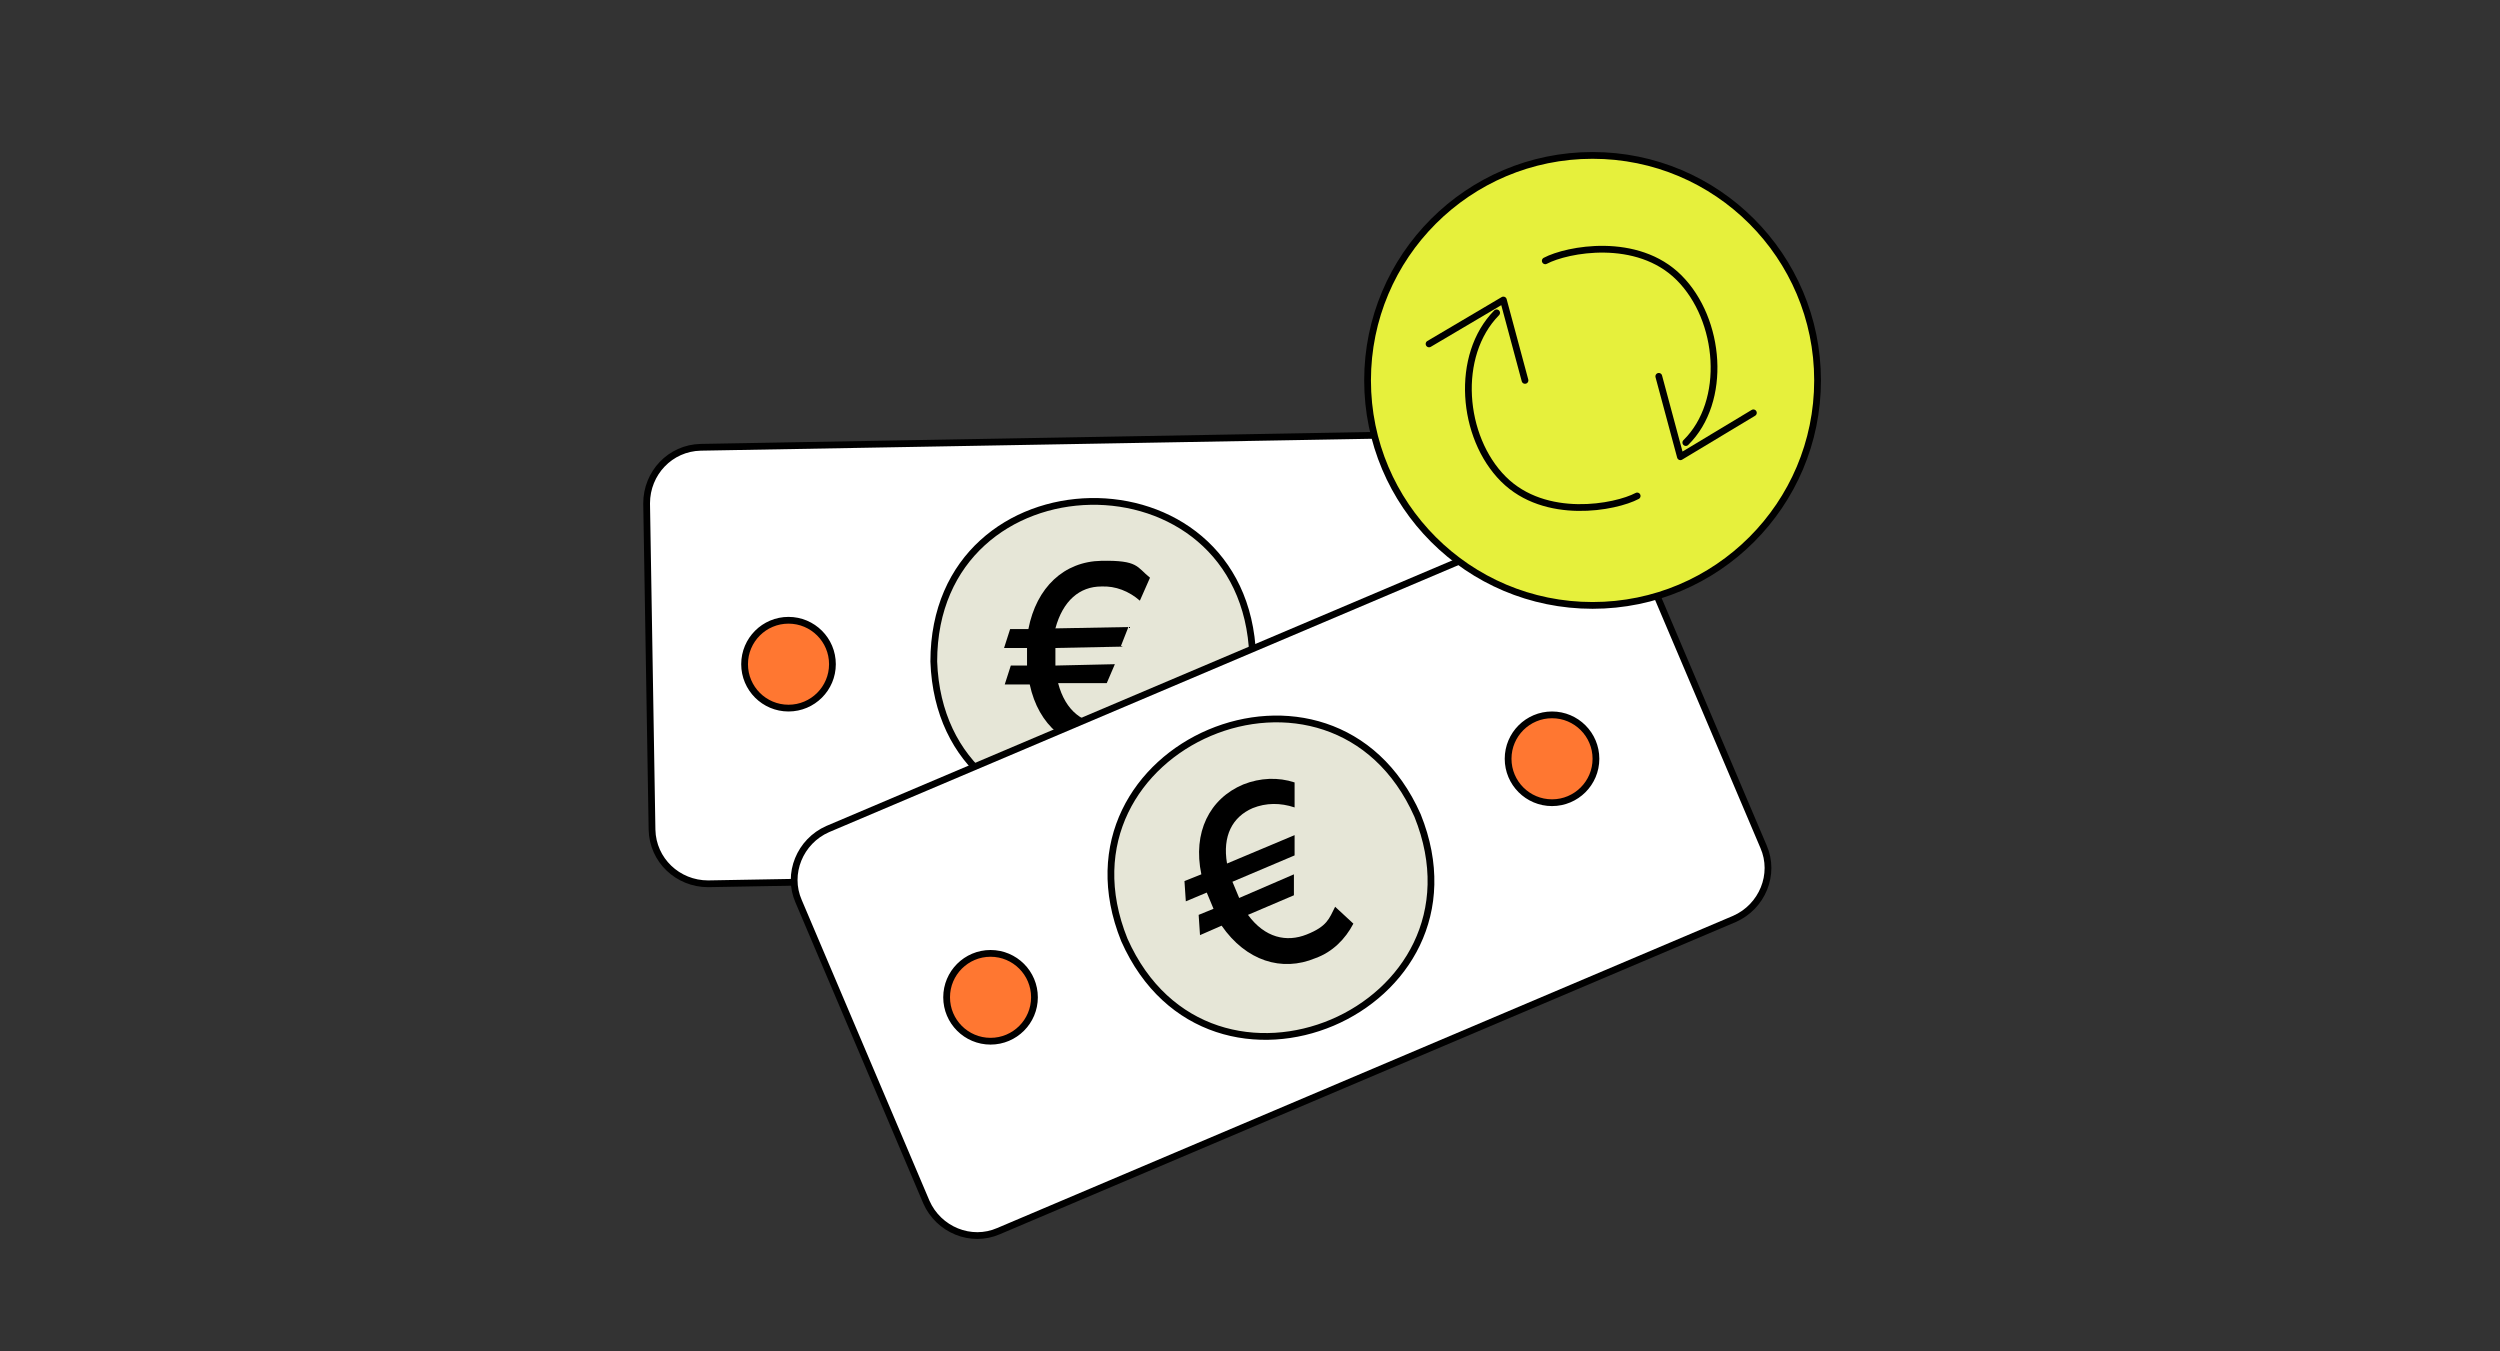 <?xml version="1.0" encoding="UTF-8"?>
<svg xmlns="http://www.w3.org/2000/svg" version="1.1" xmlns:xlink="http://www.w3.org/1999/xlink" viewBox="0 0 370 200">
  <rect x="0" y="0" width="370" height="200" fill="#333333" stroke="none"/>
  <defs>
    <style>
      .cls-1, .cls-2, .cls-3, .cls-4, .cls-5 {
        stroke: #333;
      }

      .cls-1, .cls-6, .cls-7, .cls-8, .cls-9, .cls-10, .cls-11 {
        fill: none;
      }

      .cls-1, .cls-9, .cls-10, .cls-11, .cls-12 {
        stroke-linecap: round;
        stroke-linejoin: round;
      }

      .cls-13 {
        fill: #000;
      }

      .cls-13, .cls-8, .cls-14, .cls-15, .cls-16, .cls-17, .cls-18, .cls-19 {
        stroke-width: 0px;
      }

      .cls-20, .cls-21, .cls-22, .cls-2, .cls-6, .cls-7, .cls-23, .cls-3, .cls-24, .cls-4, .cls-25, .cls-5 {
        stroke-miterlimit: 10;
      }

      .cls-20, .cls-21, .cls-22, .cls-26, .cls-6, .cls-7, .cls-27, .cls-23, .cls-9, .cls-28, .cls-29, .cls-10, .cls-30, .cls-24, .cls-31, .cls-11, .cls-12, .cls-32, .cls-25 {
        stroke: #000;
      }

      .cls-20, .cls-2, .cls-31, .cls-32, .cls-25 {
        fill: #ff7731;
      }

      .cls-21, .cls-22, .cls-27, .cls-30, .cls-12, .cls-18, .cls-5 {
        fill: #fff;
      }

      .cls-22, .cls-11 {
        stroke-width: 2px;
      }

      .cls-33 {
        isolation: isolate;
      }

      .cls-26, .cls-27 {
        stroke-miterlimit: 10;
        stroke-width: 1px;
      }

      .cls-26, .cls-23, .cls-29, .cls-4, .cls-19 {
        fill: #e6e6d7;
      }

      .cls-6 {
        stroke-width: 2.2px;
      }

      .cls-14 {
        fill: #e2e547;
      }

      .cls-15 {
        fill: #f47637;
      }

      .cls-9 {
        stroke-width: 1.7px;
      }

      .cls-16 {
        fill: #3b3e40;
      }

      .cls-28 {
        fill: url(#linear-gradient);
      }

      .cls-28, .cls-32 {
        stroke-miterlimit: 10;
        stroke-width: 1px;
      }

      .cls-29, .cls-30 {
        stroke-miterlimit: 10;
        stroke-width: 1px;
      }

      .cls-3, .cls-24 {
        fill: #e6f03c;
      }

      .cls-17 {
        fill: #333;
      }

      .cls-31 {
        stroke-miterlimit: 10;
        stroke-width: 1px;
      }

      .cls-34 {
        display: none;
      }

      .cls-25 {
        stroke-width: 1.1px;
      }
    </style>
    <linearGradient id="linear-gradient" x1="-314.9" y1="-8.6" x2="-314" y2="-7.5" gradientTransform="translate(-2691.6 -27.9) rotate(-179) scale(9.2)" gradientUnits="userSpaceOnUse">
      <stop offset="0" stop-color="#f15a24"/>
      <stop offset="1" stop-color="#fcee21"/>
    </linearGradient>
  </defs>
  <g id="Layer_1" data-name="Layer 1" class="cls-34">
    <g>
      <path class="cls-12" d="M184.8,27c24.3,0,44.1,19.9,44.1,44.1s-.6,7.7-1.5,11.5c-4,15.1-15.7,26.8-30.7,30.7-23.4,6.5-47.7-7.3-54.2-30.7-6.5-23.4,7.1-47.5,30.5-54,3.8-1,7.7-1.7,11.7-1.7"/>
      <path class="cls-20" d="M263,182H107c.4-14.9,4.4-29.1,11.9-41.6,7.3-12.1,17.8-22.2,29.9-28.9,10,8.8,22.8,13.4,36,13.4s26.1-4.8,36.2-13.4c12.1,6.7,22.6,16.7,29.9,28.9,7.5,12.3,11.7,26.8,12.1,41.6Z"/>
      <ellipse class="cls-13" cx="141.5" cy="68.6" rx="6.9" ry="14"/>
      <ellipse class="cls-13" cx="228.7" cy="68.6" rx="6.9" ry="14"/>
      <ellipse class="cls-13" cx="181.2" cy="104.6" rx="4.4" ry="8.6" transform="translate(52.9 269.9) rotate(-82.2)"/>
      <path class="cls-9" d="M140.9,70.9s18.6,36.2,39.7,34.1"/>
      <path class="cls-11" d="M226.4,62.6c0-19.7-18.6-35.6-41.4-35.6s-41.4,15.9-41.4,35.6"/>
    </g>
  </g>
  <g id="Layer_3" data-name="Layer 3" class="cls-34">
    <g id="Artwork_34" data-name="Artwork 34">
      <g id="Group_13641" data-name="Group 13641">
        <path id="Path_14047" data-name="Path 14047" class="cls-18" d="M85.3,172.5c0,3.1,2.4,5.5,5.5,5.5h187.5c3.1,0,5.5-2.4,5.5-5.5v-96.1c0-3.1-2.4-5.5-5.5-5.5H90.7c-3.1,0-5.5,2.4-5.5,5.5v96.1h.2Z"/>
        <path id="Path_14048" data-name="Path 14048" class="cls-7" d="M85.3,172.5c0,3.1,2.4,5.5,5.5,5.5h187.5c3.1,0,5.5-2.4,5.5-5.5v-96.1c0-3.1-2.4-5.5-5.5-5.5H90.7c-3.1,0-5.5,2.4-5.5,5.5v96.1h.2Z"/>
        <g id="Group_13639" data-name="Group 13639">
          <path id="Path_14049" data-name="Path 14049" class="cls-20" d="M240.9,22.1h-93.2s-30.8-.7-30.8,29.8c.2,16.1,2.1,53.8,2.1,82.4h93.2s.5-80.7.7-87.8c0-23.5,23.3-24.9,28-24.4Z"/>
          <path id="Path_14050" data-name="Path 14050" class="cls-21" d="M268.4,43.6c-.3-11.9-12.7-21.3-27.7-21.3s-27.4,9.5-27.7,21.3h0v27.4h55.6v-27.4h-.2Z"/>
          <line id="Line_339" data-name="Line 339" class="cls-7" x1="128.5" y1="40.5" x2="205.4" y2="40.5"/>
          <line id="Line_340" data-name="Line 340" class="cls-7" x1="128.5" y1="53.2" x2="205.4" y2="53.2"/>
          <path id="Path_14051" data-name="Path 14051" class="cls-22" d="M205.4,65.9"/>
          <path id="Path_14052" data-name="Path 14052" class="cls-22" d="M128.5,65.9"/>
          <path id="Path_14053" data-name="Path 14053" class="cls-22" d="M205.4,78.6"/>
          <path id="Path_14054" data-name="Path 14054" class="cls-22" d="M128.5,78.6"/>
          <path id="Path_14055" data-name="Path 14055" class="cls-22" d="M205.4,91.3"/>
          <path id="Path_14056" data-name="Path 14056" class="cls-22" d="M128.5,91.3"/>
          <path id="Path_14057" data-name="Path 14057" class="cls-22" d="M205.4,104"/>
          <path id="Path_14058" data-name="Path 14058" class="cls-22" d="M128.5,104"/>
          <line id="Line_341" data-name="Line 341" class="cls-7" x1="128.5" y1="116.7" x2="205.4" y2="116.7"/>
          <line id="Line_342" data-name="Line 342" class="cls-7" x1="184.5" y1="65.6" x2="205.4" y2="65.6"/>
          <line id="Line_343" data-name="Line 343" class="cls-7" x1="184.5" y1="78.3" x2="205.4" y2="78.3"/>
          <line id="Line_344" data-name="Line 344" class="cls-7" x1="184.5" y1="91.5" x2="205.4" y2="91.5"/>
          <line id="Line_345" data-name="Line 345" class="cls-7" x1="184.5" y1="104" x2="205.4" y2="104"/>
        </g>
        <g id="Group_13640" data-name="Group 13640">
          <path id="Path_14059" data-name="Path 14059" class="cls-21" d="M172.1,86.6c-.5,28-41.5,28-42,0,.3-28,41.5-28,42,0Z"/>
          <g class="cls-33">
            <path class="cls-17" d="M154.7,85h-7.8v2.4h6.7l-1.3,2.8h-4.9c.8,2.9,2.6,4.1,5.1,4.1s3.7-1,4.6-1.6l2,4.1c-1.8,1.5-4.1,2.1-6.5,2.1-5.2,0-9.1-3.3-10.4-8.8h-3.6l1-2.8h2.1v-2.4h-3.1l1-2.6h2.6c1.1-5.7,5.2-8.8,10.4-8.8s4.9.8,6.7,2.3l-2,4.1c-1-.7-2.6-1.8-4.7-1.8s-4.2,1.3-5.1,4.2h8.5l-1.1,2.8h0Z"/>
          </g>
        </g>
      </g>
    </g>
  </g>
  <g id="Layer_4" data-name="Layer 4" class="cls-34">
    <g>
      <g>
        <path class="cls-18" d="M45.6,169.2c0,4.3,3.5,7.9,7.7,7.9h263.4c4.2,0,7.7-3.6,7.7-7.9V31.7c0-4.3-3.5-7.9-7.7-7.9H53.3c-4.2,0-7.7,3.6-7.7,7.9v137.5Z"/>
        <path class="cls-16" d="M316.6,179.7H53.3c-5.4,0-9.8-4.5-9.8-10V32.3c0-5.5,4.4-10,9.8-10h263.4c5.4,0,9.8,4.5,9.8,10v137.5c0,5.5-4.4,10-9.8,10h0ZM53.3,26.4c-3.1,0-5.6,2.6-5.6,5.8v137.5c0,3.2,2.5,5.8,5.6,5.8h263.4c3.1,0,5.6-2.6,5.6-5.8V32.3c0-3.2-2.5-5.8-5.6-5.8,0,0-263.4,0-263.4,0Z"/>
        <path class="cls-14" d="M91.9,155.4c0,3.1.3,5.6.7,5.6h22.3c.4,0,.7-2.5.7-5.6v-35.5c0-3.1-.3-5.6-.7-5.6h-22.3c-.4,0-.7,2.5-.7,5.6v35.5Z"/>
        <path class="cls-15" d="M114.8,157.2c0,2,.3,3.7.6,3.7h20.7c.3,0,.6-1.7.6-3.7v-64.6c0-2-.3-3.7-.6-3.7h-20.7c-.4,0-.6,1.7-.6,3.7,0,0,0,64.6,0,64.6Z"/>
        <path class="cls-16" d="M136.2,163h-20.7c-2.3,0-2.7-2.8-2.7-5.8v-64.6c0-3,.3-5.8,2.7-5.8h20.7c2.3,0,2.7,2.8,2.7,5.8v64.6c0,3-.3,5.8-2.7,5.8ZM117,158.9h17.6c0-.4,0-1,0-1.6v-64.6c0-.7,0-1.2,0-1.6h-17.6c0,.4,0,1,0,1.6v64.6c0,.7,0,1.2,0,1.6Z"/>
        <path class="cls-14" d="M164.2,156.1c0,2.7.3,4.9.7,4.9h22.3c.4,0,.7-2.2.7-4.9v-84.5c0-2.7-.3-4.9-.7-4.9h-22.3c-.4,0-.7,2.2-.7,4.9,0,0,0,84.5,0,84.5Z"/>
        <path class="cls-16" d="M187.2,163h-22.3c-2.3,0-2.8-2.5-2.8-6.9v-84.5c0-4.5.5-6.9,2.8-6.9h22.3c2.3,0,2.8,2.5,2.8,6.9v84.5c0,4.5-.5,6.9-2.8,6.9ZM166.5,158.9h19.2c0-.7.1-1.6.1-2.8v-84.4c0-1.2,0-2.1-.1-2.8h-19.2c0,.7-.1,1.6-.1,2.8v84.5c0,1.2,0,2.1.1,2.8h0Z"/>
        <path class="cls-15" d="M187.2,157.7c0,1.8.3,3.3.6,3.3h20.7c.4,0,.6-1.5.6-3.3v-56.7c0-1.8-.3-3.3-.6-3.3h-20.7c-.4,0-.6,1.5-.6,3.3,0,0,0,56.7,0,56.7Z"/>
        <path class="cls-14" d="M235.1,155.4c0,3.1.3,5.6.7,5.6h22.3c.4,0,.7-2.5.7-5.6v-35.5c0-3.1-.3-5.6-.7-5.6h-22.3c-.4,0-.7,2.5-.7,5.6v35.5Z"/>
        <path class="cls-16" d="M258.1,163h-22.3c-2.3,0-2.8-2.5-2.8-7.6v-35.5c0-5.2.4-7.6,2.8-7.6h22.3c2.3,0,2.8,2.5,2.8,7.6v35.5c0,5.2-.4,7.6-2.8,7.6ZM237.3,158.9h19.1c.1-.8.2-1.9.2-3.5v-35.5c0-1.5,0-2.7-.2-3.5h-19.1c-.1.8-.2,1.9-.2,3.5v35.5c0,1.5,0,2.7.2,3.5Z"/>
        <path class="cls-15" d="M258.1,157.2c0,2,.3,3.7.6,3.7h20.7c.4,0,.6-1.7.6-3.7v-64.6c0-2-.3-3.7-.6-3.7h-20.7c-.4,0-.6,1.7-.6,3.7v64.6Z"/>
        <path class="cls-16" d="M310.4,164.4H58.6V42.8h12.4v4.2h-8.3v23.9h8.3v4.2h-8.3v23.9h8.3v4.2h-8.3v26.5h8.3v4.2h-8.3v26.5h193.6c-.2-.9-.2-1.9-.2-3v-64.6c0-3,.3-5.8,2.7-5.8h20.7c2.3,0,2.7,2.8,2.7,5.8v64.6c0,1.1,0,2.1-.2,3h28.5v4.2h0ZM260.3,158.9h17.6c0-.4,0-1,0-1.6v-64.6c0-.7,0-1.2,0-1.6h-17.6c0,.4,0,1,0,1.6v64.6c0,.7,0,1.2,0,1.6Z"/>
      </g>
      <path class="cls-16" d="M113.8,162h-22.3c-2.3,0-2.8-2.5-2.8-7.6v-35.5c0-5.2.4-7.6,2.8-7.6h22.3c2.3,0,2.8,2.5,2.8,7.6v35.5c0,5.2-.4,7.6-2.8,7.6ZM93.1,157.8h19.1c.1-.8.2-1.9.2-3.5v-35.5c0-1.5,0-2.7-.2-3.5h-19.1c-.1.8-.2,1.9-.2,3.5v35.5c0,1.5,0,2.7.2,3.5Z"/>
      <path class="cls-16" d="M209.6,162.1h-20.7c-2.7,0-2.7-3.7-2.7-5.4v-56.7c0-1.6,0-5.4,2.7-5.4h20.7c2.7,0,2.7,3.7,2.7,5.4v56.7c0,1.6,0,5.4-2.7,5.4ZM190.4,157.9h17.7v-59.1h-17.7v57.9c0,.5,0,.9,0,1.2Z"/>
    </g>
  </g>
  <g id="Layer_5" data-name="Layer 5" class="cls-34">
    <g>
      <path class="cls-23" d="M54.1,151.7c1.1,3.5,4.2,6,7.7,6.1h188.9c2.6.2,4.9-1.9,5.1-4.6,0-.5,0-1.1-.2-1.6l-28.7-122.5c-1.1-3.5-4.2-6-7.7-6.1H30.3c-2.6-.2-4.9,1.9-5.1,4.6,0,.5,0,1.1.2,1.6l28.7,122.5Z"/>
      <path class="cls-21" d="M66.8,139.4c.7,2.8,3.3,4.9,6.3,4.9h161.4c2.1.2,3.9-1.6,4-3.7,0-.5,0-.9-.2-1.4l-22.9-98c-.7-2.8-3.3-4.9-6.3-4.9H47.8c-2.1-.2-3.9,1.6-4,3.7,0,.5,0,.9.2,1.4l22.9,98Z"/>
      <path class="cls-23" d="M202.1,117.5c4,0,7.9-1.8,10.5-4.7,2.6-3.3,4.2-7.4,4-11.6,0-2.3-.5-4.4-1.4-6.3-2.8-6-8.8-9.8-15.2-10h-.7c-.7-2.6-1.8-5.1-3.3-7.2-1.4-2.3-3.2-4.2-5.3-5.8s-4.4-3-6.8-3.9c-2.5-.9-5.3-1.4-7.9-1.4h0c-.9,0-1.8,0-2.8.2h0c-1.1-2.5-2.5-4.7-4.2-6.8-4.6-5.1-11-8.1-17.9-8.1s-10,1.8-13.7,4.9c-3.9-4-9.5-6.3-15.1-6.3s-9.1,1.4-12.8,3.9c-3,1.9-5.4,4.4-7.4,7.2-1.9,3-3.3,6.5-3.7,10-1.9-.7-4-.9-6.1-.9h0c-3,0-6,.7-8.6,1.9s-5.1,3-7,5.1c-2.1,2.1-3.7,4.7-4.7,7.5-1.2,3-1.8,6-1.8,9.1,0,6,2.1,11.7,6.1,16.3,3.9,4.2,9.1,6.8,14.9,7.2h.2l110.5-.4Z"/>
      <path class="cls-23" d="M136.2,178.4c4.2.9,8.4,1.2,12.6,1.4h193.6c3.5,0,3.5-.5.2-1.4l-73.5-15.8c-4.2-.9-8.4-1.2-12.6-1.4H62.8c-3.5,0-3.5.5-.2,1.4l73.5,15.8Z"/>
      <path class="cls-21" d="M119.2,82.9c-.4-1.6.5-3,2.1-3.5.4,0,.7-.2.9,0h59.5c2.1,0,4,1.4,4.6,3.5l1.8,7.4h-67l-1.8-7.4Z"/>
      <path class="cls-20" d="M188,90.2l8.1,34.7c.4,1.6-.5,3-2.1,3.5-.4,0-.7.2-1.1,0h-59.5c-2.1,0-4-1.4-4.6-3.5l-7.9-34.7h67Z"/>
      <path class="cls-21" d="M133.9,97.8h46.4c1.1,0,1.9.7,2.1,1.6l.9,3.5,3.7,16.3c.2.7-.2,1.4-.9,1.6h-46.9c-1.1,0-1.9-.7-2.1-1.6l-3.7-16.3-.7-3.5c-.2-.7.2-1.4.9-1.6,0,0,.2,0,.4,0Z"/>
      <path class="cls-21" d="M91,88.8c-.4-1.6.5-3,2.1-3.5.4,0,.7-.2,1.1,0h59.5c2.1,0,4,1.4,4.6,3.5l1.8,7.4h-67.4l-1.6-7.4Z"/>
      <path class="cls-24" d="M159.8,96.2l8.1,34.7c.4,1.6-.5,3-2.1,3.5-.4,0-.7.2-1.1,0h-59.5c-2.1,0-4-1.4-4.6-3.5l-8.1-34.7s67.2,0,67.2,0Z"/>
      <path class="cls-21" d="M105.3,103.9h46.4c1.1,0,1.9.7,2.1,1.6l.9,3.5,3.7,16.3c.2.7-.2,1.4-.9,1.6h-46.7c-1.1,0-1.9-.7-2.1-1.6l-3.7-16.3-.7-3.5c-.2-.7.2-1.4.9-1.6h.2Z"/>
      <path class="cls-13" d="M149.1,110.9h-38c-.7,0-1.2-.5-1.2-1.2h0c0-.7.5-1.2,1.2-1.2h38c.7,0,1.2.5,1.2,1.2h0c0,.5-.5,1.2-1.2,1.2h0Z"/>
      <path class="cls-13" d="M150.2,116.5h-38c-.7,0-1.2-.5-1.2-1.2h0c0-.7.5-1.2,1.2-1.2h38c.7,0,1.2.5,1.2,1.2h0c0,.7-.5,1.2-1.2,1.2h0Z"/>
      <path class="cls-13" d="M151.4,122.3h-38c-.7,0-1.2-.5-1.2-1.2h0c0-.7.5-1.2,1.2-1.2h38c.7,0,1.2.5,1.2,1.2h0c0,.7-.7,1.2-1.2,1.2h0Z"/>
    </g>
  </g>
  <g id="Layer_6" data-name="Layer 6" class="cls-34">
    <g>
      <path class="cls-18" d="M327.7,95.3c-4.7-10-14.5-16.5-25.6-16.7h-1.3c-1.3-4.4-3.1-8.4-5.5-12.2-2.4-3.6-5.5-7.1-8.7-9.8-2.5-2-5.3-3.8-8.2-5.1-1.1-.5-2-.9-3.1-1.3-4.2-1.6-8.7-2.4-13.3-2.4h0c-1.5,0-3.1.2-4.5.4h0c-1.6-4.2-4-8-7.1-11.5-7.6-8.5-18.5-13.5-29.8-13.5s-16.5,2.9-23.1,8.4c-6.5-6.9-15.8-10.7-25.3-10.5-7.6,0-15.1,2.2-21.6,6.4-4.9,3.1-9.3,7.3-12.5,12.2-3.3,5.1-5.5,10.7-6.4,16.7-3.3-1.1-6.9-1.6-10.4-1.6h0c-5.1,0-10,1.1-14.5,3.1s-8.5,4.9-11.8,8.5c-3.5,3.6-6.2,7.8-8,12.5-2,4.9-2.9,10.2-2.9,15.3,0,10,3.6,19.6,10.4,27.3,6.4,7.3,15.3,11.6,24.9,12.2h100.5c52.4,0,85.8-.2,85.8-.2,6.7,0,13.3-2.9,17.6-8,4.5-5.5,6.9-12.4,6.9-19.5-.2-3.6-1.1-7.3-2.5-10.7Z"/>
      <path class="cls-8" d="M321.5,124c4.2-5.1,6.4-11.5,6.4-18s-.7-6.7-2.2-9.8c-4.4-9.3-13.5-15.3-23.6-15.5h-1.1l-1.6.2-.5-1.6c-1.1-4-2.9-8-5.1-11.5-2.4-3.5-5.1-6.7-8.4-9.3s-6.9-4.7-10.7-6.2c-5.5-2-11.1-2.5-16.9-2l-1.6.2-.5-1.5c-1.6-4-3.8-7.6-6.7-10.7-7.3-8-17.5-12.7-28.4-12.7s-15.6,2.7-21.6,7.8l-1.5,1.3-1.5-1.5c-3.1-3.3-6.9-5.8-11.1-7.5-10.9-4.2-23.3-2.7-33.1,3.6-4.7,2.9-8.7,6.9-11.8,11.5-3.1,4.7-5.3,10.2-6,15.8l-.4,2.5-2.4-.7c-7.6-2.4-16-1.8-23.5,1.5-4.2,1.8-8,4.5-11.1,8-3.3,3.5-5.8,7.5-7.6,11.8-1.8,4.5-2.7,9.6-2.7,14.5,0,9.5,3.5,18.7,9.8,25.8,6,6.7,14.4,10.9,23.5,11.5h186.4c5.8-.2,11.6-2.9,15.6-7.6Z"/>
      <g>
        <path class="cls-1" d="M176.4,133.6c26.7,0,26.5-21.3,26.5-45.3"/>
        <path class="cls-1" d="M216.9,102.7l-13.8-15.5-13.8,15.5"/>
      </g>
      <g>
        <path class="cls-1" d="M216.2,133.6c-26.7,0-26,21.3-26,45.5"/>
        <path class="cls-1" d="M176.3,164.5l13.8,15.5,13.8-15.5"/>
      </g>
      <g>
        <path class="cls-8" d="M213.2,131.8l-2.9.9h9.5c52.4,0,85.8-.2,85.8-.2h.2c6.5,0,12.5-2.9,16.9-7.8,4.4-5.3,6.7-12,6.5-18.7,0-3.6-.7-7.1-2.2-10.4-4.5-9.8-14-16-24.9-16.2h-2l-.2-.5c-1.1-4.2-2.9-8.2-5.3-11.8-2.4-3.6-5.3-6.9-8.5-9.6-2.5-2-5.1-3.6-8-5.1-.9-.4-2-.9-3.1-1.3-4.2-1.5-8.5-2.4-12.9-2.4h0c-1.5,0-3.1.2-4.5.2h-.7l-.2-.7c-1.6-4.2-4-7.8-6.9-11.1-7.5-8.4-18-13.1-29.3-13.1s-16.2,2.7-22.4,8.2l-.7.5-.5-.5c-6.4-6.7-15.5-10.4-24.5-10.4s-14.7,2.2-21.1,6.2c-4.9,3.1-8.9,7.1-12.2,11.8-3.3,4.9-5.5,10.5-6.2,16.4l-.2,1.1-1.3-.2c-3.3-1.1-6.7-1.5-10-1.5h0c-4.9,0-9.6,1.1-14.2,3.1-4.4,2-8.2,4.7-11.6,8.2-3.5,3.6-6,7.6-7.8,12.2-2,4.7-2.9,9.8-2.9,15.1,0,9.8,3.5,19.3,10,26.5,6.2,7.1,14.9,11.3,24.2,11.8h68.7l.9-.2-.9.2h22.4l3.1-.7Z"/>
        <path class="cls-17" d="M328.5,94.9h0c-4.9-10.4-14.9-16.9-26.5-17.3h-.5c-1.3-4.2-3.1-8-5.5-11.6-2.5-3.8-5.5-7.3-9.1-10-2.5-2.2-5.5-3.8-8.4-5.3-.9-.5-2-.9-3.3-1.3-4.4-1.6-8.9-2.4-13.5-2.4s-2.7,0-4,.2c-1.6-4-4-7.8-6.9-11.1-7.8-8.7-18.9-13.6-30.5-13.8-8.4,0-16.5,2.7-22.9,8-6.7-6.5-15.8-10.4-25.1-10.4h-.2c-7.8,0-15.5,2.4-22,6.5-5.1,3.3-9.5,7.5-12.7,12.4s-5.5,10.4-6.4,16.2c-3.1-.9-6.4-1.3-9.6-1.3h0c-5.1,0-10.2,1.1-14.9,3.3-4.5,2-8.7,4.9-12.2,8.7-3.5,3.8-6.2,8-8.2,12.9-2,5.1-2.9,10.4-2.9,15.6,0,10.2,3.6,20.2,10.5,27.8,6.5,7.5,15.5,11.8,25.3,12.5h59.5c4.9,0,9.6-1.8,9.6-1.8h-68.7c-9.5-.5-18-4.9-24.2-11.8-6.5-7.3-10.2-16.7-10-26.5,0-5.1.9-10.2,2.9-15.1,1.8-4.5,4.4-8.7,7.8-12.2,3.3-3.5,7.1-6.4,11.6-8.2,4.5-2,9.3-3.1,14.2-3.1h0c3.5,0,6.7.5,10,1.5l1.1.4.2-1.1c.7-5.8,2.9-11.5,6.2-16.4,3.3-4.7,7.3-8.7,12.2-11.8,6.4-4,13.6-6.2,21.1-6.2s18.2,3.6,24.5,10.4l.5.5.7-.5c6.2-5.3,14.2-8.2,22.4-8.2s21.8,4.9,29.3,13.1c2.9,3.3,5.3,7.1,6.9,11.1l.2.7h.7c1.5-.2,2.9-.2,4.5-.2h0c4.4,0,8.7.7,12.9,2.4,1.1.4,2.2.9,3.1,1.3,2.9,1.3,5.6,3.1,8,5.1,3.5,2.7,6.2,6,8.5,9.6s4.2,7.6,5.3,11.8l.2.7h2c10.7.2,20.2,6.5,24.9,16.2,1.5,3.3,2.2,6.7,2.2,10.4.2,6.9-2.2,13.5-6.5,18.7-4.2,4.9-10.4,7.8-16.9,7.8h-.2s-33.5,0-85.8.2h-5.8c-4.5,0-9.6,1.8-9.6,1.8h15.3c52.4,0,85.8-.2,85.8-.2h.2c7.1,0,13.6-3.1,18.2-8.4,4.7-5.6,7.1-12.7,7.1-20,0-4.5-.9-8.4-2.5-11.8ZM119.4,132.7h0Z"/>
      </g>
      <path class="cls-2" d="M51.2,139.1c-3.5,0-6.5-1.5-8.7-4-2.2-2.7-3.5-6.2-3.5-9.6s.4-3.6,1.3-5.3c.7-1.6,1.8-3.1,3.1-4.4,2.5-2.5,6-4,9.6-4h.7c.5-2.2,1.5-4.2,2.7-6s2.7-3.5,4.4-4.9c1.6-1.5,3.6-2.5,5.6-3.3,2.2-.7,4.4-1.1,6.5-1.1h0c.7,0,1.5,0,2.4.2h0c.9-2.2,2-4,3.5-5.6,3.8-4.2,9.3-6.7,14.9-6.7s8.4,1.5,11.5,4.2c3.3-3.5,7.8-5.3,12.5-5.3s7.6,1.1,10.7,3.3c2.5,1.6,4.5,3.6,6.2,6,1.6,2.5,2.7,5.5,3.1,8.4,1.6-.5,3.5-.7,5.1-.7h0c2.5,0,4.9.5,7.3,1.6,2.2,1.1,4.2,2.4,6,4.2,1.6,1.8,3.1,4,4,6.2.9,2.4,1.5,5.1,1.5,7.6,0,5.1-1.8,9.8-5.1,13.6-3.1,3.6-7.6,5.8-12.4,6h-.2l-92.7-.4Z"/>
    </g>
  </g>
  <g id="Layer_7" data-name="Layer 7">
    <g>
      <g>
        <g>
          <path class="cls-27" d="M103.7,66.2l118.3-2.1c4.5,0,8.2,3.5,8.3,8l.8,48.3c0,4.5-3.5,8.2-8,8.3l-118.3,2.1c-4.5,0-8.2-3.5-8.3-8l-.8-48.3c0-4.5,3.5-8.2,8-8.3Z"/>
          <g>
            <path class="cls-26" d="M185.4,97.1c0,31-46.1,31.9-47.2.8,0-31,46.1-31.9,47.2-.8Z"/>
            <path class="cls-13" d="M166.2,95.7l-10,.2v1.3c0,.4,0,.8,0,1.3l8.8-.2-1.2,2.8h-7.2c1.1,4.2,3.8,6.1,7,6s3.9-.9,5.4-2.2l1.6,3.3c-1.9,1.7-4.4,2.7-7.1,2.7-5.5,0-9.8-3.5-11.1-9.6h-3.7c0,0,.9-2.8.9-2.8h2.4c0-.5,0-.9,0-1.3v-1.3s-3.4,0-3.4,0l.9-2.8h2.7c1.2-6.2,5.3-10,10.8-10.1s5.2.9,7.2,2.5l-1.5,3.4c-1.6-1.4-3.6-2.2-5.7-2.1-3.2,0-5.7,2.1-6.8,6.2l10.8-.2-1.1,2.8Z"/>
          </g>
          <circle class="cls-28" cx="207" cy="96.7" r="6.5"/>
          <circle class="cls-32" cx="116.7" cy="98.3" r="6.5"/>
        </g>
        <g>
          <path class="cls-30" d="M122.5,122.7l108.9-46.2c4.1-1.8,8.9.2,10.7,4.3l18.9,44.5c1.8,4.1-.2,8.9-4.3,10.7l-108.9,46.2c-4.1,1.8-8.9-.2-10.7-4.3l-18.9-44.5c-1.8-4.1.2-8.9,4.3-10.7Z"/>
          <g>
            <path class="cls-29" d="M209.8,120.7c11.6,28.8-30.8,46.8-43.4,18.4-11.6-28.8,30.8-46.8,43.4-18.4Z"/>
            <path class="cls-13" d="M191.6,126.6l-9.2,3.9.5,1.2.5,1.2,8.1-3.5v3.1c0,0-6.8,2.9-6.8,2.9,2.5,3.4,5.7,4.1,8.7,2.9s3.3-2.3,4.2-4.1l2.7,2.5c-1.2,2.3-3.1,4.2-5.6,5.1-5,2.1-10.3.4-13.9-4.8l-3.2,1.4-.2-3,2.2-.9-.5-1.2-.5-1.2-3.1,1.3-.2-3,2.5-1c-1.3-6.2,1.2-11.2,6.2-13.3,2.5-1,5.2-1.1,7.6-.3v3.7c-2.1-.7-4.2-.7-6.2.1-3,1.3-4.5,4.1-3.8,8.2l10-4.2v3.1Z"/>
          </g>
          <circle class="cls-31" cx="229.7" cy="112.3" r="6.5"/>
          <circle class="cls-31" cx="146.6" cy="147.6" r="6.5"/>
        </g>
      </g>
      <g>
        <circle class="cls-24" cx="235.7" cy="56.3" r="33.3"/>
        <g>
          <path class="cls-10" d="M242.3,73.4c-3.2,1.7-13.6,3.7-19.8-2.5s-7.2-18.3-1-24.6"/>
          <path class="cls-10" d="M211.5,50.9l11-6.5,3.2,11.9"/>
        </g>
        <g>
          <path class="cls-10" d="M228.7,38.6c3.2-1.7,13.6-3.7,19.8,2.5,6.2,6.2,7.2,18.3,1,24.4"/>
          <path class="cls-10" d="M259.5,61.1l-10.8,6.5-3.2-11.9"/>
        </g>
      </g>
    </g>
  </g>
  <g id="Layer_8" data-name="Layer 8" class="cls-34">
    <g>
      <path class="cls-23" d="M79.2,172c-7.4,0-14.2-3.2-18.9-8.6-4.9-6-7.5-13.3-7.4-20.9,0-4,.9-7.9,2.6-11.6,1.6-3.5,3.9-6.7,6.7-9.3,5.6-5.4,13-8.4,20.9-8.6h1.4c1.2-4.6,3.3-8.9,5.8-13,2.6-4,5.8-7.5,9.5-10.5,3.7-3,7.7-5.3,12.3-7,4.6-1.6,9.3-2.5,14.2-2.5h0c1.6,0,3.3.2,4.9.4h0c1.8-4.6,4.4-8.6,7.5-12.3,8.2-9.1,19.8-14.4,32.1-14.4s17.9,3.2,24.7,8.9c7-7.4,16.8-11.6,27.2-11.4,8.2,0,16.3,2.5,23.1,6.8,5.3,3.3,9.8,7.9,13.3,13,3.7,5.4,6,11.6,6.8,18.1,3.7-1.1,7.4-1.6,11-1.6h0c5.4,0,10.7,1.1,15.6,3.3,4.7,2.1,9.1,5.3,12.8,9.1,3.7,3.9,6.7,8.4,8.6,13.5,2.1,5.3,3.2,10.9,3.2,16.5,0,10.7-3.9,21.2-11,29.1-6.8,7.7-16.5,12.5-26.7,13.2h-.2l-200.1-.4Z"/>
      <path class="cls-20" d="M180.9,79v44.2h34.5v-44.2h32.4l-49.6-57.5-49.6,57.5h32.3Z"/>
      <path class="cls-24" d="M232.8,121.6c-1.2,2.1-1.9,3.7-3,5.1-2.3,3.2-1.4,7.5,1.8,9.6.7.5,1.6.9,2.5,1.1.7.2,1.4.2,2.1.4,2.1,0,3.9,1.8,3.9,4v1.8q0,7.2-7,8.9c-3.2.7-6,6.8-4,9.3,5.8,7,2.5,7.7-1.9,12.1-2.6,2.6-4.2,2.8-6.8.4-3.3-3-6.5-2.6-9.6-.5-1.2,1.1-2.1,2.6-2.3,4.2-1.1,4.7-1.4,5.3-6.1,5.3h-.9c-7,0-6.8.7-8.1-6.3-.9-3.5-4.6-5.8-8.1-4.9-.7.2-1.2.4-1.9.7-.9.5-1.9,1.2-2.8,1.8-.4.4-.9.5-1.4.5-4.2.4-5.8-3.3-8.1-5.6s-1.2-3.9.2-5.8c1.6-2.1,3.2-3.9,1.9-7-1.2-3.5-3.2-5.1-6.8-5.3-3.2-.2-4.4-1.9-4.4-5.1v-2.5c0-6,.5-6.5,6.5-7.2,4.2-.5,6.8-6.7,4.4-10.2-.7-1.1-1.4-1.9-2.1-3-1.2-1.8-.9-4,.7-4.9,3.2-1.6,4-7,9.1-4.9.7.4,1.4.9,2.1,1.4,4.9,3.5,10.2,1.6,11.4-4.6q1.1-4.9,5.8-4.9h.5c7.9,0,7.5-.7,8.9,6.8.5,3.5,6.5,5.8,9.5,3.9.9-.5,1.8-1.2,2.8-1.8,1.9-1.4,4.6-1.1,6,.7,1.8,2.3,3.5,4.4,5.4,6.5ZM216.1,144.6c-.2-8.2-6.7-15.1-15.1-15.4-8.2.2-14.9,6.8-15.3,15.1-.2,8.1,7.4,15.8,15.3,15.6,8.2-.4,14.9-7,15.1-15.3Z"/>
      <path class="cls-25" d="M166,97.1c-.9,1.4-1.2,2.5-1.9,3.3-1.4,2.1-.9,4.9,1.1,6.3.5.4,1.1.5,1.6.7.5.2.9.2,1.4.2,1.4,0,2.5,1.2,2.5,2.6v1.2q0,4.7-4.6,5.8c-2.1.5-3.9,4.4-2.6,6.1,3.7,4.6,1.6,5.1-1.2,7.9-1.8,1.8-2.6,1.9-4.4.2s-4.4-1.9-6.3-.4c-.9.7-1.4,1.8-1.6,2.8-.7,3.2-.9,3.3-4,3.3h-.5c-4.6,0-4.6.5-5.3-4-.5-2.3-3-3.7-5.3-3.2-.4.2-.9.4-1.2.5-.5.4-1.2.9-1.8,1.2-.4.2-.5.4-.9.4-2.8.4-3.7-2.1-5.3-3.7-1.1-1.1-.9-2.8.2-3.9,1.1-1.4,2.1-2.5,1.2-4.6-.5-2.1-2.3-3.5-4.4-3.5-2.1-.2-3-1.2-2.8-3.3v-1.6c0-3.9.4-4.2,4.2-4.7,2.5-.5,3.9-3,3.3-5.4-.2-.4-.2-.7-.4-1.1-.5-.7-.9-1.2-1.4-1.9-.7-.9-.7-2.3.2-3l.2-.2c1.9-1.1,2.6-4.6,6-3.2.5.2.9.5,1.4.9,3.3,2.3,6.7,1.1,7.5-3q.7-3.2,3.9-3.2h.2c5.1,0,4.9-.5,5.8,4.4.4,2.3,4.2,3.9,6.1,2.5.5-.4,1.2-.9,1.8-1.2,1.2-.9,3-.7,3.9.5,1.1,1.2,2.3,2.5,3.5,4ZM155.1,112c0-5.4-4.4-9.8-9.8-10-5.4.2-9.8,4.6-10,9.8.2,5.4,4.4,10,10,10.2,5.3-.2,9.6-4.6,9.8-10h0Z"/>
    </g>
  </g>
  <g id="Layer_9" data-name="Layer 9" class="cls-34">
    <g>
      <path class="cls-23" d="M248.4,159.3H65.6c-2.1,0-4.3-.7-6-2.2-1.9-1.3-3.2-3.4-3.6-5.4L28.2,32.9c-.4-2.2,0-4.3,1.1-6,1.3-1.5,3.4-2.4,5.6-2.4h183.1c2.1,0,4.3.7,6,2.2,1.9,1.3,3.2,3.4,3.6,5.4l27.9,118.7c.4,2.2,0,4.3-1.1,6-1.7,1.3-3.6,2.4-5.8,2.4Z"/>
      <path class="cls-21" d="M232.5,146.2H76.2c-3.6,0-7.1-2.6-8-6.2l-22.3-95c-.4-1.9,0-3.7,1.1-5s2.8-2.2,4.7-2.2h156.3c3.6,0,7.1,2.6,8,6.2l22.3,95c.4,1.9,0,3.7-1.1,5-.9,1.3-2.6,2.2-4.7,2.2Z"/>
      <path class="cls-23" d="M337.1,180.5h-187.4c-3.6,0-9.2-.7-12.5-1.3l-71.1-15.3c-.9-.2-1.5-.4-2.2-.7-1.9-.7-2.1-1.9-1.9-2.4,0-.7.4-1.9,2.4-2.1.4,0,1.3-.2,2.2-.2h187.6c3.6,0,9.2.7,12.5,1.3l71.1,15.3c.9.2,1.5.4,2.2.7,1.9.7,2.1,1.9,1.9,2.4,0,.7-.4,1.9-2.4,2.1-.7.2-1.5.2-2.4.2Z"/>
      <path id="Path_14469" data-name="Path 14469" class="cls-21" d="M80.5,59.9c-.7-2.4.9-4.9,3.2-5.4.4-.2,1.1-.2,1.5-.2h93.7c3.4,0,6.2,2.2,7.3,5.6l2.6,11.6h-105.7l-2.6-11.6Z"/>
      <path id="Path_14470" data-name="Path 14470" class="cls-20" d="M188.8,71.4l12.7,55.3c.7,2.4-.9,4.9-3.2,5.4-.4.2-1.1.2-1.5.2h-93.5c-3.4,0-6.2-2.2-7.3-5.6l-12.7-55.3c-.2,0,105.5,0,105.5,0Z"/>
      <line id="Line_535" data-name="Line 535" class="cls-6" x1="119.8" y1="86.2" x2="173.6" y2="86.2"/>
      <g id="Group_13793" data-name="Group 13793">
        <path id="Path_14471" data-name="Path 14471" class="cls-13" d="M104.5,79c1.5,0,2.8,1.3,2.8,2.8s-1.3,2.8-2.8,2.8-2.8-1.3-2.8-2.8h0c-.2-1.5,1.1-2.8,2.8-2.8"/>
        <path id="Path_14472" data-name="Path 14472" class="cls-13" d="M107,84.8c-1.3,1.1-3.4,1.1-4.9,0-1.9.9-2.8,2.8-2.8,4.9h10.5c0-2.2-1.1-3.9-2.8-4.9Z"/>
      </g>
      <line id="Line_536" data-name="Line 536" class="cls-6" x1="123.3" y1="101.6" x2="177.2" y2="101.6"/>
      <g id="Group_13794" data-name="Group 13794">
        <path id="Path_14473" data-name="Path 14473" class="cls-13" d="M108.1,94.3c1.5,0,2.8,1.3,2.8,2.8s-1.3,2.8-2.8,2.8-2.8-1.3-2.8-2.8h0c-.2-1.5,1.1-2.8,2.8-2.8"/>
        <path id="Path_14474" data-name="Path 14474" class="cls-13" d="M110.5,100.1c-1.3,1.3-3.4,1.3-4.9,0-1.9.9-2.8,2.8-2.8,4.9h10.5c0-2.2-1.1-3.9-2.8-4.9Z"/>
      </g>
      <line id="Line_537" data-name="Line 537" class="cls-6" x1="128.2" y1="117.1" x2="182.2" y2="117.1"/>
      <g id="Group_13795" data-name="Group 13795">
        <path id="Path_14475" data-name="Path 14475" class="cls-13" d="M113.1,109.6c1.5,0,2.8,1.3,2.8,2.8s-1.3,2.8-2.8,2.8-2.8-1.3-2.8-2.8h0c0-1.3,1.3-2.8,2.8-2.8"/>
        <path id="Path_14476" data-name="Path 14476" class="cls-13" d="M115.5,115.4c-1.3,1.1-3.4,1.1-4.9,0-1.9.9-2.8,2.8-2.8,4.9h10.5c.2-2.1-.9-3.9-2.8-4.9Z"/>
      </g>
      <g id="Artwork_36" data-name="Artwork 36">
        <path id="Path_14488" data-name="Path 14488" class="cls-20" d="M232.2,26.6c2.1,1.1,3.6,2.1,4.9,3,3.2,2.2,7.3,1.3,9.3-1.9.4-.7.9-1.5,1.1-2.4.2-.7.2-1.3.2-2.1,0-2.1,1.9-3.7,3.7-3.7h1.9q7.1,0,8.6,6.9c.7,3.2,6.7,5.8,9.2,3.7,6.9-5.6,7.7-2.4,11.8,1.9,2.4,2.4,2.6,3.9.4,6.7-2.6,2.4-2.6,6.7-.4,9.3,1.1,1.1,2.4,2.1,4.3,2.2,4.7.9,5,1.3,5,6v.9c0,6.9.7,6.7-6,7.9-3.6.9-5.6,4.5-4.7,8,.2.7.4,1.3.7,1.9.7.9,1.1,1.9,1.9,2.6.2.4.4.9.7,1.3.4,4.3-3.2,5.6-5.4,7.9-1.5,1.5-4.3,1.3-5.6-.2-2.1-1.5-3.7-3.2-6.9-2.1-3.2.7-5,3.4-5,6.7-.2,3.2-2.1,4.3-4.9,4.3h-2.4c-5.8,0-6.2-.4-7.1-6.2-.9-3.6-4.7-5.8-8.2-4.9-.7.2-1.1.4-1.5.7-.9.7-2.1,1.3-2.8,2.1-1.3,1.1-3.4.9-4.5-.4,0-.2-.2-.2-.2-.4-1.5-2.8-6.9-3.9-4.9-9,.4-.7.9-1.3,1.3-2.1,3.6-4.9,1.5-10.1-4.5-11.2q-4.7-.9-4.7-5.6v-.2c0-7.7-.7-7.3,6.7-8.6,3.4-.7,5.6-6.2,3.7-9.2-.7-.9-1.3-1.9-1.9-2.6-1.3-1.9-1.1-4.5.7-5.8.9-2.2,3-4.1,5.2-5.8ZM254.5,42.9c-8,.2-14.8,6.5-15,14.8.2,8,6.7,14.4,14.8,15,8.2-.2,14.8-6.7,15.1-15-.2-8.4-6.9-14.6-15-14.8h0Z"/>
      </g>
    </g>
  </g>
  <g id="Layer_10" data-name="Layer 10" class="cls-34">
    <g>
      <path class="cls-1" d="M151.9,131.1l-22,19.1v19.8"/>
      <line class="cls-1" x1="180" y1="131.1" x2="180" y2="168.4"/>
      <path class="cls-1" d="M207.7,131.1l22,19.3v19.8"/>
      <path class="cls-4" d="M284,132.9c6.7,0,13.3-2.9,17.6-8.1,4.5-5.4,7-12.4,6.9-19.5,0-3.7-.8-7.4-2.3-10.7-4.7-10.1-14.6-16.6-25.7-16.8h-1.3c-1.2-4.4-3-8.4-5.5-12.1-2.3-3.7-5.4-7-8.9-9.9-3.4-2.9-7.2-5-11.4-6.5s-8.7-2.3-13.3-2.3h0c-1.5,0-3,.2-4.5.3h0c-1.7-4.2-4-8.1-7-11.4-7.7-8.6-18.5-13.4-30-13.4s-16.6,2.9-23.2,8.4c-6.5-7-15.8-10.9-25.3-10.9s-15.1,2.3-21.7,6.4c-5,3.2-9.2,7.2-12.6,12.3s-5.5,10.7-6.4,16.8c-3.4-1-6.9-1.5-10.4-1.5h0c-5,0-9.9,1-14.6,3.2-4.5,2-8.6,4.9-11.9,8.6-3.5,3.7-6.2,7.9-8.1,12.6-2,4.9-3,10.1-2.9,15.4,0,10.1,3.7,19.8,10.4,27.2,6.4,7.2,15.3,11.6,25,12.3h.2l187-.2Z"/>
      <path class="cls-2" d="M221.1,72.3c-1.7,2.7-2.5,4.7-3.9,6.5-2.9,4-1.8,9.6,2.2,12.4,1,.7,2,1.2,3.2,1.3.8.2,1.8.2,2.7.3,3.4.5,5.2,2.3,4.9,5.9v1.5q0,9.4-9.2,11.4c-4,1-7.7,8.7-5.2,12.1,7.4,9.1,3.2,9.9-2.3,15.8-3.4,3.4-5.4,3.7-8.7.5-4.2-3.9-8.4-3.4-12.4-.5-1.7,1.3-2.7,3.4-3,5.5-1.3,6-1.7,6.7-7.9,6.7h-1.2c-9.1-.2-8.9.8-10.4-8.1-1-5.5-8.1-8.4-12.9-5.4-1.2.8-2.3,1.7-3.7,2.3-.5.3-1.2.7-1.8.7-5.5.5-7.4-4.2-10.4-7.2-2.2-2.2-1.7-5,.3-7.6,2-2.7,4-4.9,2.5-9.1-1.7-4.5-4.2-6.7-8.7-6.9-4-.2-5.7-2.5-5.7-6.5v-3.2c0-7.6.7-8.4,8.4-9.4,5.4-.7,8.7-8.6,5.7-13.1-.8-1.3-1.8-2.5-2.7-3.9-1.5-2.3-1.2-5.2,1-6.2,4-2,5.2-9.1,11.7-6.4,1,.5,1.8,1,2.7,1.7,6.4,4.7,13.3,2,14.8-5.9q1.3-6.2,7.6-6.2h.3c10.2.2,9.7-1,11.4,8.9.7,4.5,8.4,7.6,12.3,5,1.2-.8,2.3-1.7,3.7-2.3,2.9-1.7,5.5-1.7,7.7.8,2.3,2.9,4.7,5.5,7.2,8.2ZM199.4,102.1c-.2-10.7-8.6-19.5-19.3-20-10.2-.2-19.6,9.2-19.8,19.6-.2,10.4,9.4,20.3,19.6,20.1,10.7-.5,19.3-9.2,19.5-19.8Z"/>
      <g>
        <path class="cls-5" d="M228.5,164.6h2.3c3.5,0,6.5,2.9,6.5,6.5v2.3c0,3.5-2.9,6.5-6.5,6.5h-2.3c-3.7-.2-6.5-3-6.5-6.5v-2.3c0-3.7,2.9-6.5,6.5-6.5Z"/>
        <path class="cls-3" d="M228.5,164.6h2.3c3.5,0,6.5,2.9,6.5,6.5v2.3c0,3.5-2.9,6.5-6.5,6.5h-2.3c-3.7-.2-6.5-3-6.5-6.5v-2.3c0-3.7,2.9-6.5,6.5-6.5Z"/>
      </g>
      <g>
        <path class="cls-5" d="M178.8,164.3h2.3c3.5,0,6.5,2.9,6.5,6.5v2.3c0,3.5-2.9,6.5-6.5,6.5h-2.3c-3.7-.2-6.5-3-6.5-6.5v-2.3c0-3.7,2.9-6.5,6.5-6.5Z"/>
        <path class="cls-3" d="M178.8,164.3h2.3c3.5,0,6.5,2.9,6.5,6.5v2.3c0,3.5-2.9,6.5-6.5,6.5h-2.3c-3.7-.2-6.5-3-6.5-6.5v-2.3c0-3.7,2.9-6.5,6.5-6.5Z"/>
      </g>
      <g>
        <path class="cls-5" d="M128.8,164.6h2.3c3.5,0,6.5,2.9,6.5,6.5v2.3c0,3.5-2.9,6.5-6.5,6.5h-2.3c-3.7-.2-6.5-3-6.5-6.5v-2.3c0-3.7,2.9-6.5,6.5-6.5Z"/>
        <path class="cls-3" d="M128.8,164.6h2.3c3.5,0,6.5,2.9,6.5,6.5v2.3c0,3.5-2.9,6.5-6.5,6.5h-2.3c-3.7-.2-6.5-3-6.5-6.5v-2.3c0-3.7,2.9-6.5,6.5-6.5Z"/>
      </g>
    </g>
  </g>
  <g id="Layer_11" data-name="Layer 11" class="cls-34">
    <g class="cls-34">
      <g>
        <g>
          <path class="cls-19" d="M77.6,151.9c.9,3.2,3.9,5.6,7.3,5.8h177c2.6.2,4.6-1.7,4.8-4.3,0-.5,0-1-.2-1.5l-26.9-115c-.9-3.2-3.9-5.6-7.3-5.8H55.3c-2.6-.2-4.6,1.7-4.8,4.3,0,.5,0,1,.2,1.5l26.9,115Z"/>
          <path class="cls-23" d="M77.6,151.9c.9,3.2,3.9,5.6,7.3,5.8h177c2.6.2,4.6-1.7,4.8-4.3,0-.5,0-1-.2-1.5l-26.9-115c-.9-3.2-3.9-5.6-7.3-5.8H55.3c-2.6-.2-4.6,1.7-4.8,4.3,0,.5,0,1,.2,1.5l26.9,115Z"/>
        </g>
        <g>
          <path class="cls-18" d="M88.6,139.3c.9,3.2,3.7,5.6,7.1,5.8h148.6c2.6.2,4.8-1.9,4.8-4.4s0-1-.2-1.5l-19.7-89.6c-.9-3.2-3.7-5.6-7.1-5.8H73.6c-2.6-.2-4.8,1.9-4.8,4.4s0,1,.2,1.5l19.6,89.6Z"/>
          <path class="cls-7" d="M88.6,139.3c.9,3.2,3.7,5.6,7.1,5.8h148.6c2.6.2,4.8-1.9,4.8-4.4s0-1-.2-1.5l-19.7-89.6c-.9-3.2-3.7-5.6-7.1-5.8H73.6c-2.6-.2-4.8,1.9-4.8,4.4s0,1,.2,1.5l19.6,89.6Z"/>
        </g>
        <g>
          <path class="cls-19" d="M152.8,173.7c3.9.7,7.8,1.2,11.7,1.2h181.5c3.2,0,3.4-.5.2-1.2l-68.9-14.8c-3.9-.7-7.8-1.2-11.7-1.2H84.1c-3.2,0-3.4.5-.2,1.2l68.9,14.8Z"/>
          <path class="cls-23" d="M152.8,173.7c3.9.7,7.8,1.2,11.7,1.2h181.5c3.2,0,3.4-.5.2-1.2l-68.9-14.8c-3.9-.7-7.8-1.2-11.7-1.2H84.1c-3.2,0-3.4.5-.2,1.2l68.9,14.8Z"/>
        </g>
        <path class="cls-23" d="M47.9,116.5h93.9l-4.4-22.1H43.5l4.4,22.1Z"/>
        <path class="cls-20" d="M114.5,82h93.9l-4.4-22.1h-93.9l4.4,22.1Z"/>
        <path class="cls-13" d="M36.5,114v-4.3l-10-4.1v-.2l10-4.1v-4.4l-15,6.6v3.7l15,6.6Z"/>
        <path class="cls-13" d="M88.8,62.5v4.3l10.2,4.1v.2l-10,4.1v4.4l14.8-6.6v-3.7l-15-6.6Z"/>
      </g>
    </g>
  </g>
</svg>